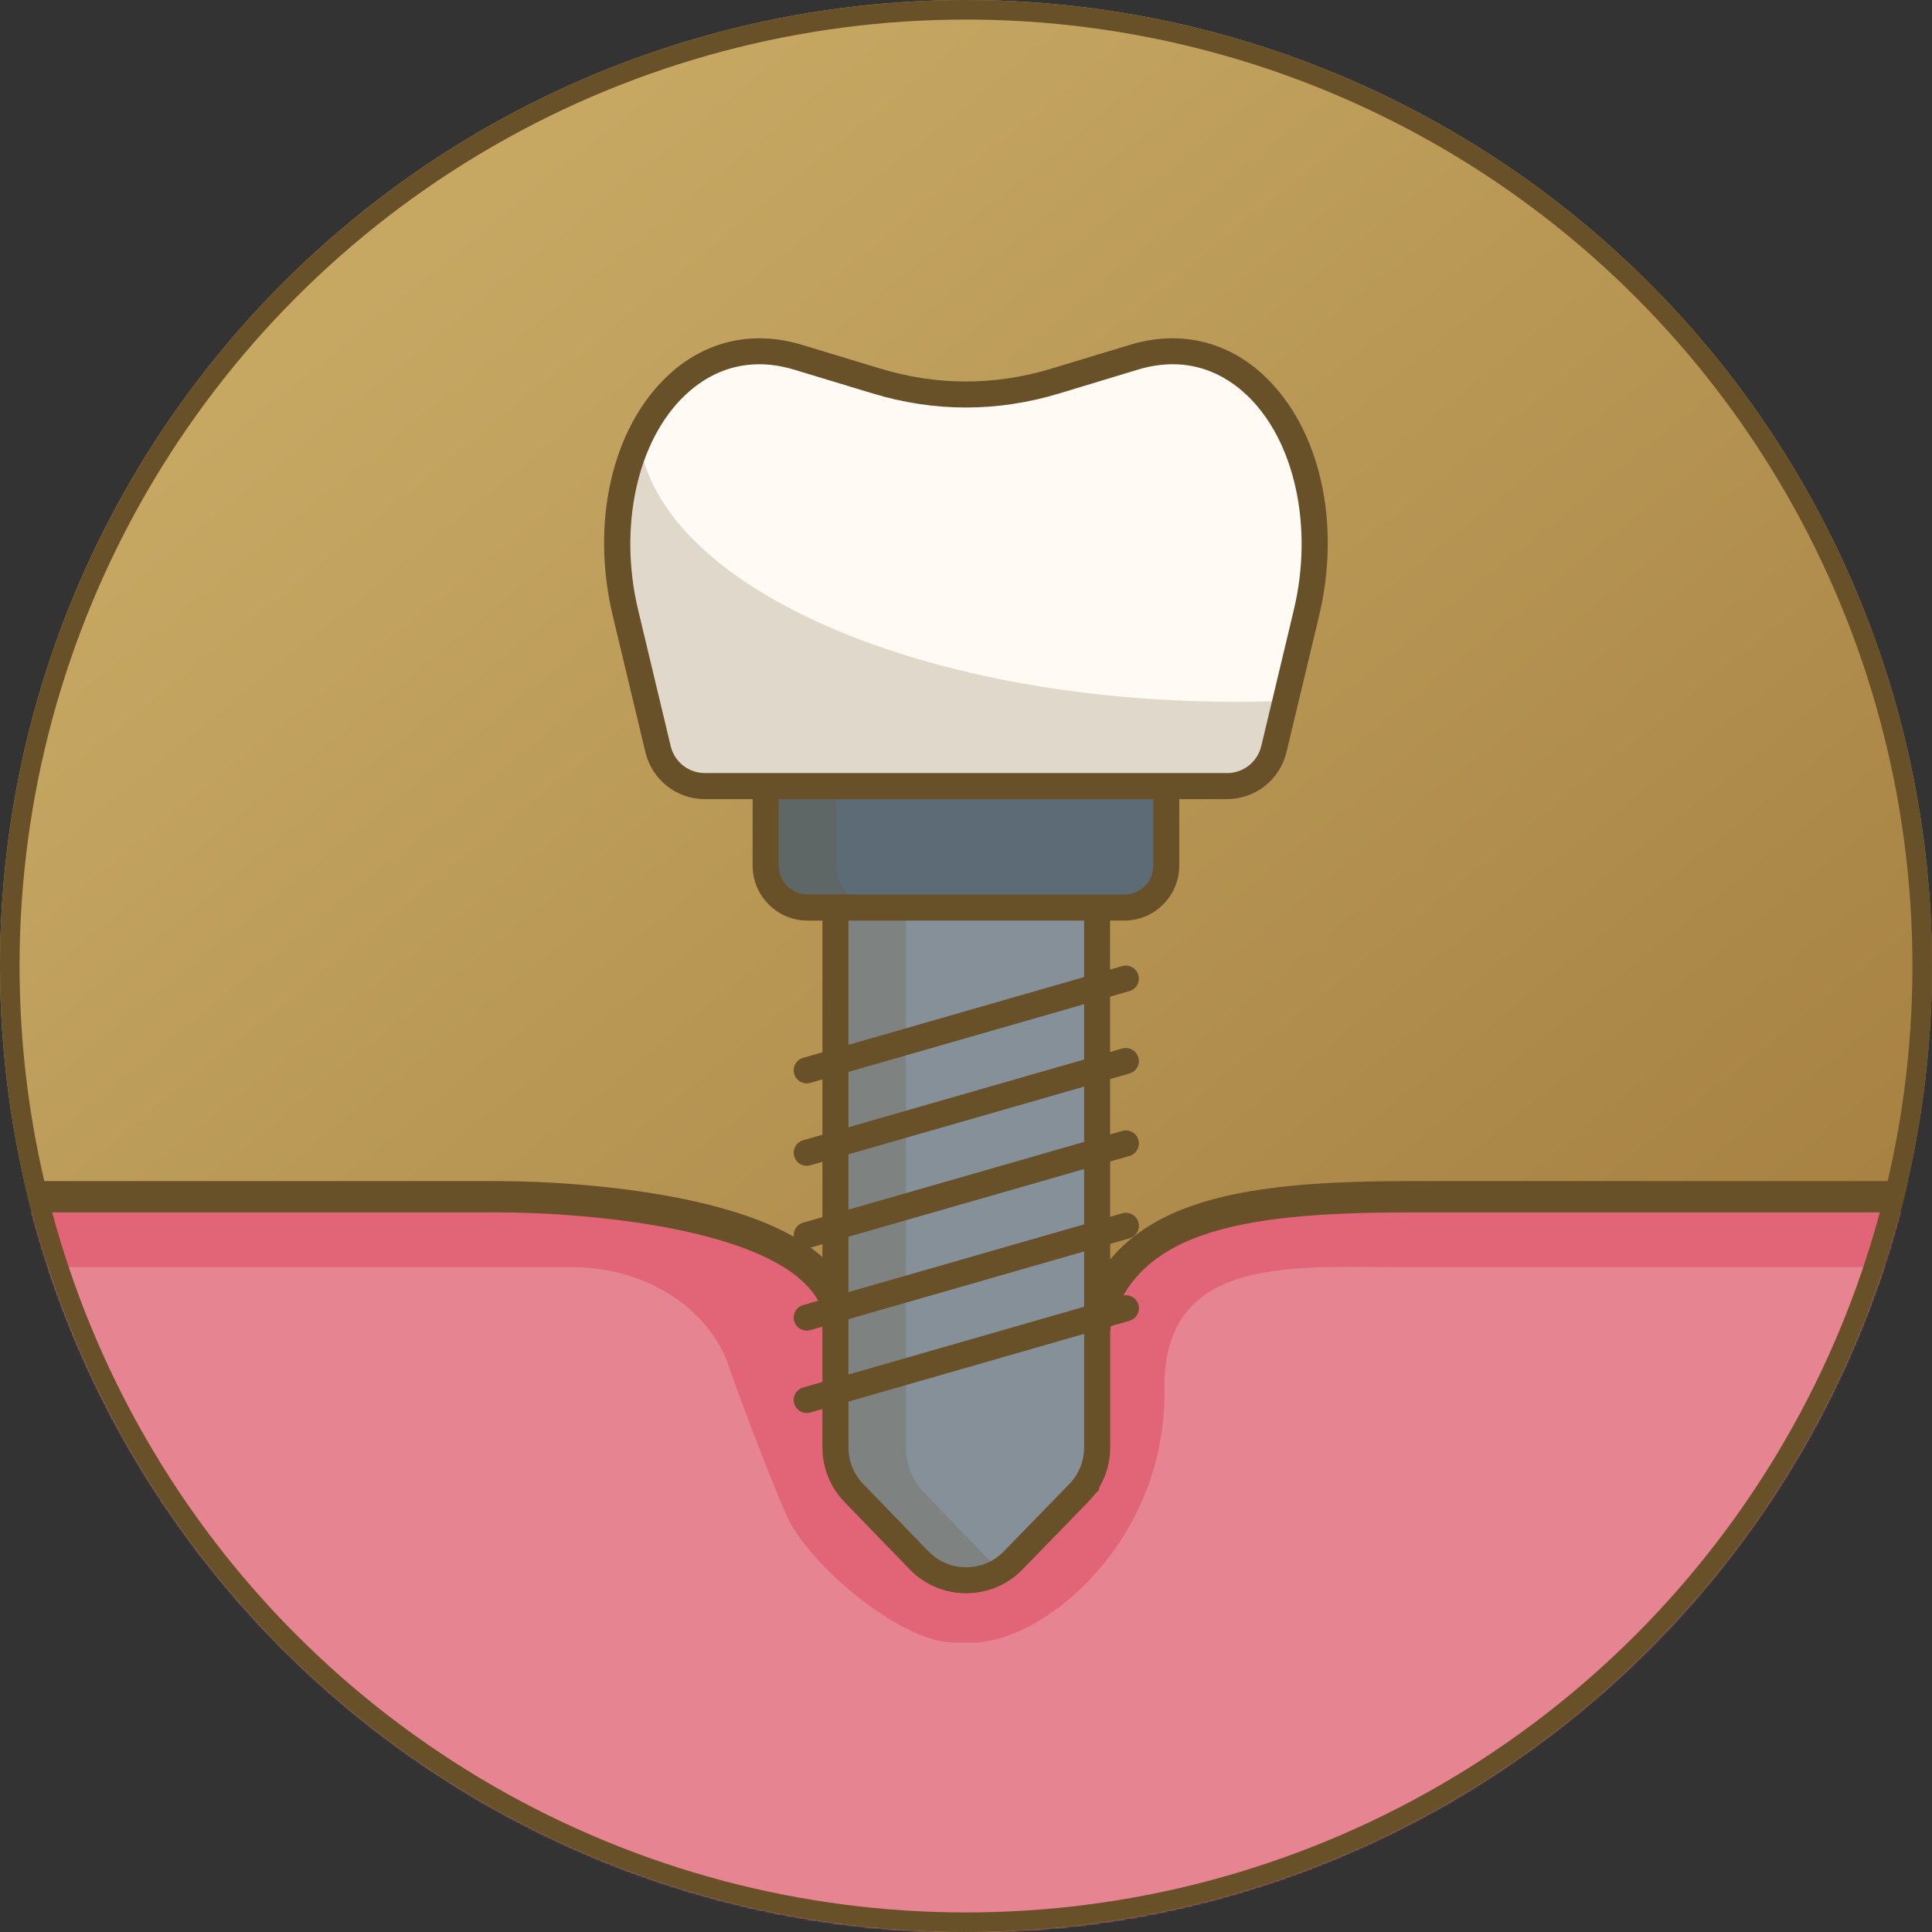 <svg xmlns="http://www.w3.org/2000/svg" width="988" height="988" viewBox="0 0 988 988" fill="none"><rect x="0" y="0" width="988" height="988" fill="#333333" stroke="none"/><circle cx="494" cy="494" r="494" fill="url(#paint0_linear_3429_1099)"></circle><mask id="mask0_3429_1099" style="mask-type:alpha" maskUnits="userSpaceOnUse" x="0" y="0" width="988" height="988"><circle cx="494" cy="494" r="494" fill="url(#paint1_linear_3429_1099)"></circle></mask><g mask="url(#mask0_3429_1099)"><path d="M558.6 684.742L558.537 685.132L558.514 685.527L554.197 758.443L510.844 800.873L493.356 805.926C491.995 805.193 490.165 804.179 487.976 802.899C482.921 799.943 475.993 795.59 468.533 790.025C453.836 779.061 437.879 763.983 429.5 746.255V673V672.057L429.281 671.14C425.878 656.909 414.727 646.56 401.315 639.033C387.787 631.442 370.707 625.993 353.034 622.061C317.628 614.183 277.986 612 254.849 612H-94H-102V620V1039.03V1047.03H-94H1043H1051V1039.03V620V612H1043H721.419C677.732 612 639.995 614.326 611.884 624.271C597.685 629.294 585.551 636.387 576.318 646.44C567.024 656.558 561.069 669.242 558.6 684.742Z" fill="#E16576" stroke="#685029" stroke-width="16"></path><path opacity="0.2" d="M-43 840V648H292.398C331.261 648 364.731 670.195 373.768 701.99C373.768 701.99 391.498 751 402.5 775.5C413.502 800 460.5 840 488 840H873.5L811 992.5L530.5 1033.5L-43 840Z" fill="white"></path><path opacity="0.2" d="M595.5 712.5C595.5 788.501 534 840 497 840H554H1011V648H716.206C660.097 648 593.254 641.781 595.5 712.5Z" fill="white"></path><path d="M391.524 401.996V442.675C391.524 454.512 401.124 464.113 412.962 464.113H427.223V740.21C427.223 748.932 430.618 757.294 436.677 763.566L469.952 797.92C483.121 811.515 504.919 811.542 518.115 797.96L551.55 763.566C557.649 757.307 561.044 748.905 561.044 740.17V464.099H574.985C586.823 464.099 596.423 454.499 596.423 442.661V401.982H391.524V401.996Z" fill="#859098"></path><path d="M391.524 401.998H596.45V442.677C596.45 454.515 586.836 464.115 575.012 464.115H412.962C401.124 464.115 391.524 454.501 391.524 442.677V401.998Z" fill="#5C6B76"></path><path opacity="0.2" d="M506.051 797.936L472.775 763.582C466.717 757.323 463.321 748.948 463.321 740.226V464.129H449.06C437.223 464.129 427.622 454.528 427.622 442.691V402.012H391.524V442.691C391.524 454.528 401.124 464.129 412.962 464.129H427.223V740.226C427.223 748.948 430.618 757.31 436.677 763.582L469.952 797.936C481.271 809.627 498.98 811.265 512.109 802.876C509.952 801.491 507.915 799.853 506.051 797.936Z" fill="#685029"></path><path d="M579.819 182.704L539.819 194.821C509.473 204.022 478.501 204.022 448.155 194.821L408.155 182.704C345.799 163.809 301.285 235.793 319.86 313.462L336.504 383.063C339.168 394.168 349.088 401.997 360.499 401.997H627.476C638.887 401.997 648.82 394.168 651.47 383.063L668.115 313.462C686.69 235.793 642.176 163.809 579.819 182.69V182.704Z" fill="#FFFAF3"></path><path opacity="0.2" d="M631.776 358.87C469.114 358.87 336.171 299.323 326.811 224.236C315.453 248.63 311.977 280.548 319.86 313.477L336.504 383.077C339.167 394.183 349.088 402.012 360.499 402.012H627.475C638.887 402.012 648.82 394.183 651.47 383.077L657.382 358.377C648.94 358.71 640.405 358.883 631.776 358.883V358.87Z" fill="#685029"></path><path d="M646.61 192.253C627.595 174.33 603.188 168.671 577.888 176.327L537.888 188.458C508.754 197.299 479.22 197.299 450.086 188.458L410.086 176.341C384.8 168.671 360.392 174.33 341.364 192.253C312.936 219.044 301.95 267.232 313.388 315.022L330.033 384.622C333.415 398.777 345.945 408.67 360.512 408.67H384.88V442.691C384.88 458.191 397.489 470.787 412.975 470.787H420.579V538.137L410.698 540.973C407.17 541.985 405.119 545.674 406.145 549.216C406.983 552.132 409.646 554.036 412.536 554.036C413.148 554.036 413.761 553.956 414.374 553.769L420.579 551.985V580.281L410.698 583.117C407.17 584.129 405.119 587.817 406.145 591.359C406.983 594.275 409.646 596.179 412.536 596.179C413.148 596.179 413.761 596.1 414.374 595.913L420.579 594.129V622.424L410.698 625.261C407.17 626.273 405.119 629.961 406.145 633.503C406.983 636.419 409.646 638.323 412.536 638.323C413.148 638.323 413.761 638.243 414.374 638.057L420.579 636.273V664.568L410.698 667.404C407.17 668.416 405.119 672.105 406.145 675.647C406.983 678.563 409.646 680.467 412.536 680.467C413.148 680.467 413.761 680.387 414.374 680.2L420.579 678.416V706.712L410.698 709.548C407.17 710.56 405.119 714.248 406.145 717.79C406.983 720.706 409.646 722.61 412.536 722.61C413.148 722.61 413.761 722.531 414.374 722.344L420.579 720.56V740.2C420.579 750.706 424.6 760.64 431.91 768.176L465.186 802.53C472.815 810.413 483.068 814.754 494.04 814.767H494.08C505.039 814.767 515.279 810.44 522.908 802.584L556.357 768.19C563.694 760.64 567.742 750.68 567.742 740.147V678.256L577.622 675.42C581.151 674.408 583.201 670.72 582.176 667.178C581.164 663.649 577.476 661.612 573.934 662.624L567.729 664.408V636.113L577.609 633.277C581.137 632.265 583.188 628.576 582.163 625.034C581.151 621.506 577.462 619.455 573.92 620.48L567.715 622.265V593.969L577.595 591.133C581.124 590.121 583.175 586.432 582.149 582.891C581.137 579.362 577.449 577.311 573.907 578.337L567.702 580.121V551.825L577.582 548.989C581.111 547.977 583.161 544.289 582.136 540.747C581.124 537.218 577.436 535.181 573.894 536.193L567.689 537.977V509.682L577.569 506.846C581.097 505.834 583.148 502.145 582.123 498.603C581.111 495.075 577.422 493.037 573.88 494.049L567.675 495.834V470.774H574.959C590.458 470.774 603.055 458.164 603.055 442.678V408.657H627.422C641.976 408.657 654.506 398.763 657.901 384.609L674.546 315.009C685.971 267.219 674.985 219.03 646.557 192.239L646.61 192.253ZM554.413 740.187C554.413 747.231 551.71 753.889 546.797 758.935L513.348 793.329C508.235 798.589 501.391 801.478 494.067 801.478H494.04C486.704 801.478 479.846 798.562 474.746 793.289L441.471 758.935C436.584 753.889 433.894 747.244 433.894 740.214V716.752L554.426 682.118V740.187H554.413ZM554.413 668.27L433.881 702.903V674.608L554.413 639.974V668.27ZM554.413 626.126L433.881 660.76V632.464L554.413 597.831V626.126ZM554.413 583.969L433.881 618.603V590.307L554.413 555.674V583.969ZM554.413 541.825L433.881 576.459V548.164L554.413 513.53V541.825ZM554.413 499.668L433.881 534.302V470.787H554.413V499.668ZM589.792 442.691C589.792 450.84 583.161 457.471 575.012 457.471H412.962C404.813 457.471 398.182 450.84 398.182 442.691V408.67H589.792V442.691ZM661.643 311.919L644.999 381.52C643.055 389.655 635.851 395.341 627.475 395.341H360.499C352.123 395.341 344.92 389.655 342.976 381.52L326.331 311.919C316.145 269.35 325.865 225.155 350.499 201.946C358.715 194.197 371.271 186.274 388.248 186.274C393.774 186.274 399.766 187.113 406.224 189.07L446.224 201.187C477.915 210.801 510.059 210.801 541.75 201.187L581.75 189.07C608.075 181.094 626.583 191.667 637.475 201.933C662.109 225.142 671.816 269.35 661.643 311.906V311.919Z" fill="#685029"></path></g><circle cx="494" cy="494" r="489" stroke="#685029" stroke-width="10"></circle><defs><linearGradient id="paint0_linear_3429_1099" x1="130" y1="197" x2="744" y2="952.5" gradientUnits="userSpaceOnUse"><stop stop-color="#C6A863"></stop><stop offset="1" stop-color="#A27C3E"></stop></linearGradient><linearGradient id="paint1_linear_3429_1099" x1="130" y1="197" x2="744" y2="952.5" gradientUnits="userSpaceOnUse"><stop stop-color="#C6A863"></stop><stop offset="1" stop-color="#A27C3E"></stop></linearGradient></defs></svg>